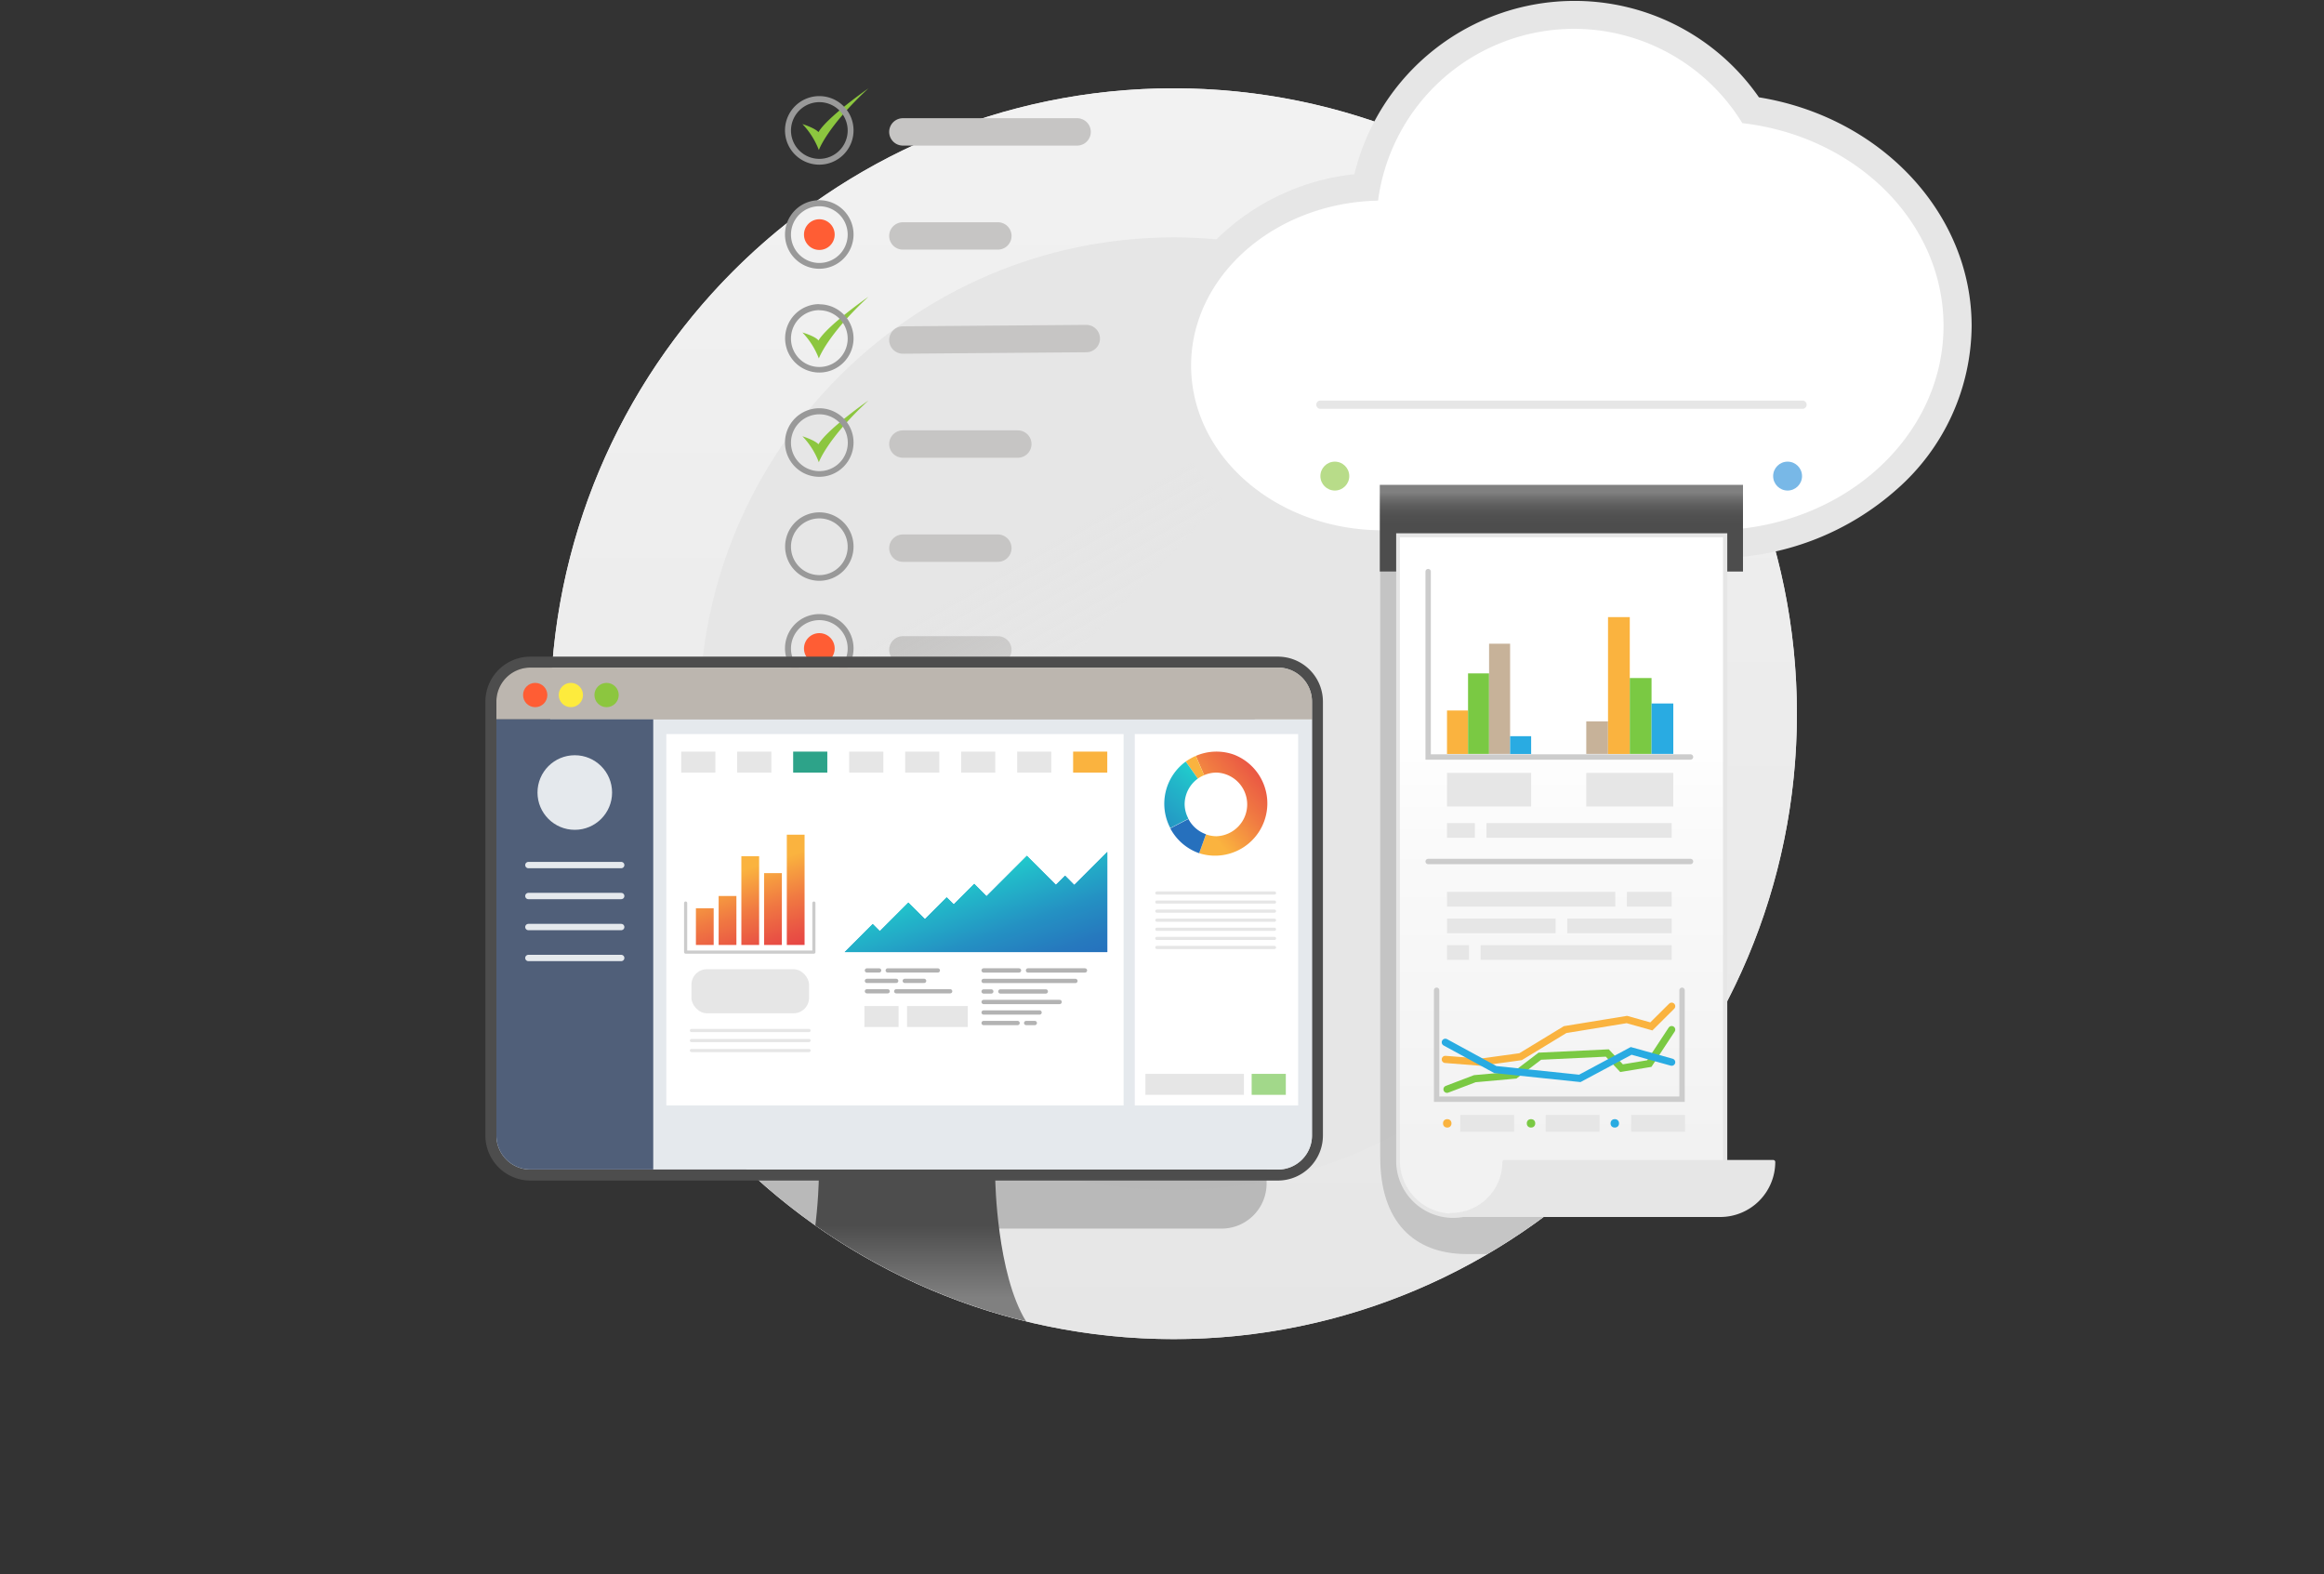 <svg xmlns="http://www.w3.org/2000/svg" xmlns:xlink="http://www.w3.org/1999/xlink" viewBox="0 0 384.51 260.43"><rect x="0" y="0" width="384.51" height="260.43" fill="#333333" stroke="none"/><defs><style>.cls-1,.cls-14,.cls-19,.cls-20,.cls-21,.cls-22,.cls-31,.cls-35,.cls-39,.cls-40,.cls-41,.cls-5{fill:none;}.cls-2{fill:#e6e6e6;}.cls-3{fill:url(#linear-gradient);}.cls-24,.cls-4{fill:#8cc63f;}.cls-5{stroke:#c6c5c4;stroke-width:4.53px;}.cls-14,.cls-19,.cls-20,.cls-21,.cls-22,.cls-31,.cls-35,.cls-39,.cls-40,.cls-41,.cls-5{stroke-linecap:round;}.cls-14,.cls-19,.cls-20,.cls-21,.cls-22,.cls-31,.cls-35,.cls-39,.cls-40,.cls-5{stroke-miterlimit:10;}.cls-6{fill:#999;}.cls-7{fill:#ff5d34;}.cls-8{fill:url(#linear-gradient-2);}.cls-9{fill:#fff;}.cls-10{fill:url(#linear-gradient-3);}.cls-11{clip-path:url(#clip-path);}.cls-12{opacity:0.15;}.cls-13{fill:url(#linear-gradient-4);}.cls-14,.cls-41{stroke:#ccc;}.cls-14{stroke-width:0.89px;}.cls-15{fill:#fab33f;}.cls-16{fill:#7ac943;}.cls-17{fill:#c7b299;}.cls-18{fill:#29abe2;}.cls-19{stroke:#7ac943;}.cls-19,.cls-20,.cls-21{stroke-width:1.19px;}.cls-20{stroke:#fab33f;}.cls-21{stroke:#29abe2;}.cls-22,.cls-35{stroke:#e6e6e6;}.cls-22{stroke-width:1.37px;}.cls-23{fill:#238bd8;}.cls-23,.cls-24{opacity:0.61;}.cls-25{opacity:0.2;}.cls-26{fill:#4d4d4d;}.cls-27{fill:#e5e9ed;}.cls-28{fill:#bcb6af;}.cls-29{fill:#fdeb3d;}.cls-30{fill:#505f79;}.cls-31{stroke:#e5e9ed;stroke-width:1.05px;}.cls-32{fill:url(#linear-gradient-5);}.cls-33{fill:url(#New_Gradient_Swatch_3);}.cls-34{fill:#2670bd;}.cls-35,.cls-41{stroke-width:0.52px;}.cls-36{fill:url(#New_Gradient_Swatch_3-2);}.cls-37{fill:url(#linear-gradient-6);}.cls-38{fill:#2da389;}.cls-39,.cls-40{stroke:#b3b3b3;}.cls-39{stroke-width:0.7px;}.cls-40{stroke-width:0.71px;}.cls-41{stroke-linejoin:round;}.cls-42{fill:url(#New_Gradient_Swatch_2);}.cls-43{fill:#77c754;opacity:0.68;}.cls-44{fill:url(#linear-gradient-7);}</style><linearGradient id="linear-gradient" x1="194.18" y1="221.53" x2="194.18" y2="14.61" gradientUnits="userSpaceOnUse"><stop offset="0" stop-color="#e6e6e6"/><stop offset="1" stop-color="#f2f2f2"/></linearGradient><linearGradient id="linear-gradient-2" x1="7247.38" y1="-1395.56" x2="7332.54" y2="-1395.56" gradientTransform="matrix(-0.45, -0.79, 1.54, -0.88, 5616.37, 4657.58)" gradientUnits="userSpaceOnUse"><stop offset="0.16" stop-color="#e6e6e6"/><stop offset="0.25" stop-color="#e6e6e6" stop-opacity="0.93"/><stop offset="0.42" stop-color="#e6e6e6" stop-opacity="0.76"/><stop offset="0.65" stop-color="#e6e6e6" stop-opacity="0.48"/><stop offset="0.93" stop-color="#e6e6e6" stop-opacity="0.09"/><stop offset="1" stop-color="#e6e6e6" stop-opacity="0"/></linearGradient><linearGradient id="linear-gradient-3" x1="258.33" y1="90.57" x2="258.33" y2="81.47" gradientUnits="userSpaceOnUse"><stop offset="0.42" stop-color="#4d4d4d"/><stop offset="0.59" stop-color="#515151"/><stop offset="0.75" stop-color="#5c5c5c"/><stop offset="0.9" stop-color="#6f6f6f"/><stop offset="1" stop-color="gray"/></linearGradient><clipPath id="clip-path"><ellipse class="cls-1" cx="194.18" cy="118.07" rx="103.12" ry="103.46"/></clipPath><linearGradient id="linear-gradient-4" x1="258.34" y1="189.02" x2="258.34" y2="120.55" gradientUnits="userSpaceOnUse"><stop offset="0" stop-color="#f2f2f2"/><stop offset="0.73" stop-color="#fafafa"/><stop offset="1" stop-color="#fff"/></linearGradient><linearGradient id="linear-gradient-5" x1="213.99" y1="122.64" x2="198.43" y2="135.58" gradientUnits="userSpaceOnUse"><stop offset="0" stop-color="#e43345"/><stop offset="0.14" stop-color="#e53c45"/><stop offset="0.36" stop-color="#e95344"/><stop offset="0.64" stop-color="#f07942"/><stop offset="0.96" stop-color="#f9ad3f"/><stop offset="1" stop-color="#fab33f"/></linearGradient><linearGradient id="New_Gradient_Swatch_3" x1="198.37" y1="128.32" x2="177.74" y2="151.95" gradientUnits="userSpaceOnUse"><stop offset="0.01" stop-color="#21c9cc"/><stop offset="0.1" stop-color="#22b8c9"/><stop offset="0.34" stop-color="#2491c3"/><stop offset="0.52" stop-color="#2679be"/><stop offset="0.64" stop-color="#2670bd"/></linearGradient><linearGradient id="New_Gradient_Swatch_3-2" x1="157.94" y1="139.17" x2="168.48" y2="169.19" xlink:href="#New_Gradient_Swatch_3"/><linearGradient id="linear-gradient-6" x1="157.94" y1="139.17" x2="168.48" y2="169.19" gradientUnits="userSpaceOnUse"><stop offset="0.2" stop-color="#21c9cc"/><stop offset="0.29" stop-color="#22b8c9"/><stop offset="0.52" stop-color="#2491c3"/><stop offset="0.71" stop-color="#2679be"/><stop offset="0.83" stop-color="#2670bd"/></linearGradient><linearGradient id="New_Gradient_Swatch_2" x1="128.85" y1="162.21" x2="123.07" y2="143.84" xlink:href="#linear-gradient-5"/><linearGradient id="linear-gradient-7" x1="150.07" y1="198.68" x2="150.07" y2="214.75" gradientUnits="userSpaceOnUse"><stop offset="0.25" stop-color="#4d4d4d"/><stop offset="1" stop-color="gray"/></linearGradient></defs><title>erp-all</title><g id="Layer_2" data-name="Layer 2"><g id="Layer_1-2" data-name="Layer 1"><ellipse class="cls-2" cx="194.18" cy="118.07" rx="103.12" ry="103.46"/><path class="cls-3" d="M194.18,39.27c43.26,0,78.45,35.35,78.45,78.8s-35.19,78.79-78.45,78.79-78.45-35.34-78.45-78.79,35.19-78.8,78.45-78.8m0-24.66c-57,0-103.12,46.32-103.12,103.46s46.17,103.46,103.12,103.46S297.3,175.21,297.3,118.07,251.13,14.61,194.18,14.61Z"/><path class="cls-4" d="M132.76,20.52a12.91,12.91,0,0,1,2.72,4.3s1.36-3.87,8.2-10.2c0,0-6.7,4.64-8.27,7.24C135.41,21.86,135.05,21.28,132.76,20.52Z"/><line class="cls-5" x1="149.38" y1="21.82" x2="178.21" y2="21.82"/><line class="cls-5" x1="149.38" y1="39.03" x2="165.1" y2="39.03"/><path class="cls-4" d="M132.76,55a12.81,12.81,0,0,1,2.72,4.3s1.36-3.87,8.2-10.2c0,0-6.7,4.64-8.27,7.24C135.41,56.29,135.05,55.71,132.76,55Z"/><line class="cls-5" x1="149.38" y1="56.25" x2="179.73" y2="56.01"/><path class="cls-4" d="M132.76,72.17a12.72,12.72,0,0,1,2.72,4.3s1.36-3.88,8.2-10.21c0,0-6.7,4.64-8.27,7.24C135.41,73.5,135.05,72.93,132.76,72.17Z"/><line class="cls-5" x1="149.38" y1="73.46" x2="168.4" y2="73.46"/><path class="cls-6" d="M135.56,16.9a4.69,4.69,0,1,1-4.69,4.69,4.7,4.7,0,0,1,4.69-4.69m0-1a5.67,5.67,0,1,0,5.66,5.66,5.66,5.66,0,0,0-5.66-5.66Z"/><path class="cls-6" d="M135.56,34.12a4.69,4.69,0,1,1-4.69,4.69,4.69,4.69,0,0,1,4.69-4.69m0-1a5.67,5.67,0,1,0,5.66,5.67,5.66,5.66,0,0,0-5.66-5.67Z"/><circle class="cls-7" cx="135.56" cy="38.81" r="2.54"/><line class="cls-5" x1="149.38" y1="107.51" x2="165.1" y2="107.51"/><path class="cls-6" d="M135.56,102.59a4.69,4.69,0,1,1-4.69,4.69,4.7,4.7,0,0,1,4.69-4.69m0-1a5.67,5.67,0,1,0,5.66,5.66,5.66,5.66,0,0,0-5.66-5.66Z"/><circle class="cls-7" cx="135.56" cy="107.28" r="2.54"/><path class="cls-6" d="M135.56,51.33A4.69,4.69,0,1,1,130.87,56a4.69,4.69,0,0,1,4.69-4.69m0-1A5.66,5.66,0,1,0,141.22,56a5.65,5.65,0,0,0-5.66-5.66Z"/><path class="cls-6" d="M135.56,68.54a4.7,4.7,0,1,1-4.69,4.69,4.7,4.7,0,0,1,4.69-4.69m0-1a5.67,5.67,0,1,0,5.66,5.66,5.66,5.66,0,0,0-5.66-5.66Z"/><path class="cls-6" d="M135.56,85.76a4.69,4.69,0,1,1-4.69,4.69,4.69,4.69,0,0,1,4.69-4.69m0-1a5.66,5.66,0,1,0,5.66,5.66,5.65,5.65,0,0,0-5.66-5.66Z"/><line class="cls-5" x1="149.38" y1="90.68" x2="165.1" y2="90.68"/><path class="cls-8" d="M178.53,41.11,221,63l-80.85,85s-23.43-12-24.67-21.93c-1.37-11-.67-29.69,12.33-50.7C145.64,46.59,178.53,41.11,178.53,41.11Z"/><path class="cls-9" d="M227.65,90.06a2.51,2.51,0,0,1-.55-.06c-18.17-.75-32.34-13.65-32.34-29.54,0-15.63,13.57-28.28,31.23-29.49a35,35,0,0,1,63.65-12.76c19.59,2.73,34.22,17.91,34.22,35.69,0,19.56-17.05,35.33-38.9,36.1a2.33,2.33,0,0,1-.53.06Z"/><path class="cls-2" d="M260.41,4.77a32.68,32.68,0,0,1,27.86,15.6C307,22.52,321.56,36.69,321.56,53.9c0,18.37-16.53,33.29-37.13,33.81v0H227.65v0c-17-.5-30.58-12.5-30.58-27.25S210.84,33.55,228,33.19A32.73,32.73,0,0,1,260.41,4.77m0-4.62a37.46,37.46,0,0,0-36.32,28.67,38.23,38.23,0,0,0-21,9.1,29.87,29.87,0,0,0-10.59,22.54c0,17.08,15,31,34.36,31.84a4.57,4.57,0,0,0,.83.07h56.78a4.39,4.39,0,0,0,.82-.07,45.07,45.07,0,0,0,28.57-11.38,36.28,36.28,0,0,0,12.35-27c0-18.63-15-34.55-35.19-37.82A37.1,37.1,0,0,0,260.41.15Z"/><rect class="cls-10" x="228.29" y="80.21" width="60.09" height="14.34"/><ellipse class="cls-1" cx="194.18" cy="118.07" rx="103.12" ry="103.46"/><ellipse class="cls-1" cx="194.18" cy="118.07" rx="103.12" ry="103.46"/><g class="cls-11"><g class="cls-12"><path d="M228.36,94.56v96.9c0,10.65,5.57,16,14.35,16h40.86V94.56Z"/></g></g><path class="cls-13" d="M240.38,201.07a9.11,9.11,0,0,1-9.1-9.1V88.55H285.4V192.3H249.48A9.12,9.12,0,0,1,240.38,201.07Z"/><path class="cls-2" d="M285.07,88.89V192H249.15a8.77,8.77,0,0,1-17.54,0V88.89h53.46m.66-.67H231V192a9.43,9.43,0,0,0,18.84.66h35.94V88.22Z"/><path class="cls-2" d="M240.14,201.16A.16.16,0,0,1,240,201a.16.16,0,0,1,.17-.16,8.61,8.61,0,0,0,8.6-8.6.17.17,0,0,1,.16-.17h44.49a.17.17,0,0,1,.16.17,8.94,8.94,0,0,1-8.93,8.93Z"/><path class="cls-2" d="M293.39,192.23a8.77,8.77,0,0,1-8.77,8.76H240.14a8.76,8.76,0,0,0,8.76-8.76h44.49m0-.33H248.9a.33.33,0,0,0-.33.33,8.44,8.44,0,0,1-8.43,8.43.34.34,0,1,0,0,.67h44.48a9.11,9.11,0,0,0,9.1-9.1.33.33,0,0,0-.33-.33Zm0,.66Z"/><polyline class="cls-14" points="236.29 94.56 236.29 125.23 279.7 125.23"/><line class="cls-14" x1="236.29" y1="142.52" x2="279.7" y2="142.52"/><rect class="cls-15" x="239.41" y="117.54" width="3.48" height="7.19"/><rect class="cls-16" x="242.89" y="111.4" width="3.48" height="13.32"/><rect class="cls-17" x="246.37" y="106.49" width="3.48" height="18.23"/><rect class="cls-18" x="249.85" y="121.79" width="3.48" height="2.94"/><rect class="cls-17" x="262.45" y="119.34" width="3.6" height="5.38"/><rect class="cls-15" x="266.05" y="102.09" width="3.6" height="22.64"/><rect class="cls-16" x="269.65" y="112.17" width="3.6" height="12.55"/><rect class="cls-18" x="273.25" y="116.38" width="3.6" height="8.34"/><polyline class="cls-19" points="239.41 180.2 244.01 178.45 250.67 177.85 254.77 174.73 265.93 174.2 268.29 176.71 272.88 175.95 276.58 170.33"/><polyline class="cls-20" points="239.13 175.26 244.98 175.72 251.58 174.81 258.95 170.33 269.17 168.66 273.22 169.8 276.58 166.46"/><polyline class="cls-21" points="239.13 172.43 247.41 176.94 261.38 178.4 269.88 173.85 276.58 175.72"/><polyline class="cls-14" points="237.69 163.82 237.69 181.84 278.3 181.84 278.3 163.82"/><rect class="cls-2" x="239.41" y="127.86" width="13.92" height="5.57"/><rect class="cls-2" x="262.45" y="127.86" width="14.4" height="5.57"/><rect class="cls-2" x="239.41" y="136.16" width="4.61" height="2.43"/><rect class="cls-2" x="245.94" y="136.16" width="30.64" height="2.43"/><rect class="cls-2" x="269.17" y="147.55" width="7.41" height="2.43" transform="translate(545.75 297.53) rotate(180)"/><rect class="cls-2" x="239.41" y="147.55" width="27.84" height="2.43" transform="translate(506.66 297.53) rotate(180)"/><rect class="cls-2" x="259.3" y="151.96" width="17.28" height="2.43" transform="translate(535.88 306.34) rotate(180)"/><rect class="cls-2" x="239.41" y="151.96" width="17.97" height="2.43" transform="translate(496.79 306.34) rotate(180)"/><rect class="cls-2" x="244.98" y="156.36" width="31.61" height="2.43" transform="translate(521.56 315.15) rotate(180)"/><rect class="cls-2" x="239.41" y="156.36" width="3.64" height="2.43" transform="translate(482.46 315.15) rotate(180)"/><rect class="cls-2" x="241.61" y="184.45" width="8.91" height="2.78"/><rect class="cls-2" x="255.74" y="184.45" width="8.91" height="2.78"/><rect class="cls-2" x="269.88" y="184.45" width="8.91" height="2.78"/><circle class="cls-18" cx="267.17" cy="185.84" r="0.7"/><circle class="cls-16" cx="253.31" cy="185.84" r="0.7"/><circle class="cls-15" cx="239.45" cy="185.84" r="0.7"/><line class="cls-22" x1="218.46" y1="66.95" x2="298.23" y2="66.95"/><circle class="cls-23" cx="295.76" cy="78.76" r="2.39"/><circle class="cls-24" cx="220.85" cy="78.76" r="2.39"/><g class="cls-11"><g class="cls-25"><rect x="71.9" y="117.48" width="136.76" height="84.86" rx="6.53"/><path d="M202.12,118.39a5.63,5.63,0,0,1,5.63,5.63V195.8a5.63,5.63,0,0,1-5.63,5.63H78.43a5.63,5.63,0,0,1-5.62-5.63V124a5.63,5.63,0,0,1,5.62-5.63H202.12m0-1.82H78.43A7.45,7.45,0,0,0,71,124V195.8a7.45,7.45,0,0,0,7.44,7.45H202.12a7.45,7.45,0,0,0,7.44-7.45V124a7.45,7.45,0,0,0-7.44-7.45Z"/></g></g><path class="cls-26" d="M211.44,110.44a5.63,5.63,0,0,1,5.63,5.63v71.79a5.63,5.63,0,0,1-5.63,5.62H87.75a5.62,5.62,0,0,1-5.62-5.62V116.07a5.63,5.63,0,0,1,5.62-5.63H211.44m0-1.81H87.75a7.45,7.45,0,0,0-7.44,7.44v71.79a7.45,7.45,0,0,0,7.44,7.44H211.44a7.45,7.45,0,0,0,7.44-7.44V116.07a7.45,7.45,0,0,0-7.44-7.44Z"/><path class="cls-27" d="M82.13,187.86a5.62,5.62,0,0,0,5.62,5.62H211.44a5.63,5.63,0,0,0,5.63-5.62V119H82.13Z"/><path class="cls-28" d="M211.44,110.44H87.75a5.63,5.63,0,0,0-5.62,5.63V119H217.07v-2.94A5.63,5.63,0,0,0,211.44,110.44Z"/><circle class="cls-7" cx="88.55" cy="114.98" r="2.01"/><circle class="cls-29" cx="94.45" cy="114.98" r="2.01"/><circle class="cls-4" cx="100.36" cy="114.98" r="2.01"/><path class="cls-30" d="M82.13,119v68.85a5.62,5.62,0,0,0,5.62,5.62h20.33V119Z"/><circle class="cls-27" cx="95.1" cy="131.11" r="6.17"/><line class="cls-31" x1="87.42" y1="143.11" x2="102.78" y2="143.11"/><line class="cls-31" x1="87.42" y1="148.23" x2="102.78" y2="148.23"/><line class="cls-31" x1="87.42" y1="153.36" x2="102.78" y2="153.36"/><line class="cls-31" x1="87.42" y1="158.48" x2="102.78" y2="158.48"/><rect class="cls-9" x="187.75" y="121.44" width="27.03" height="61.44"/><rect class="cls-9" x="110.24" y="121.44" width="75.66" height="61.44"/><path class="cls-32" d="M204.18,124.85a8.58,8.58,0,0,0-6.33.2l1.37,3.19a5.21,5.21,0,0,1,2.09-.43,5.27,5.27,0,0,1,0,10.53,5.2,5.2,0,0,1-1.78-.31l-1.12,3.12a8.65,8.65,0,0,0,5.77-16.3Z"/><path class="cls-15" d="M199.22,128.24l-1.37-3.19a8.84,8.84,0,0,0-1.67.94l2,2.82A5.49,5.49,0,0,1,199.22,128.24Z"/><path class="cls-33" d="M196,133.07a5.26,5.26,0,0,1,2.18-4.26l-2-2.82a8.63,8.63,0,0,0-2.55,11l3-1.55A5.15,5.15,0,0,1,196,133.07Z"/><path class="cls-34" d="M196.63,135.49l-3,1.55a8.61,8.61,0,0,0,4.72,4.09l.06,0,1.12-3.12A5.25,5.25,0,0,1,196.63,135.49Z"/><line class="cls-35" x1="191.4" y1="147.73" x2="210.87" y2="147.73"/><line class="cls-35" x1="191.4" y1="149.23" x2="210.87" y2="149.23"/><line class="cls-35" x1="191.4" y1="150.73" x2="210.87" y2="150.73"/><line class="cls-35" x1="191.4" y1="152.23" x2="210.87" y2="152.23"/><line class="cls-35" x1="191.4" y1="153.73" x2="210.87" y2="153.73"/><line class="cls-35" x1="191.4" y1="155.24" x2="210.87" y2="155.24"/><line class="cls-35" x1="191.4" y1="156.74" x2="210.87" y2="156.74"/><polygon class="cls-36" points="183.2 157.51 183.2 140.94 177.74 146.4 176.22 144.87 174.7 146.38 169.9 141.58 163.22 148.26 161.19 146.22 157.8 149.61 156.63 148.45 153.03 152.05 150.29 149.32 145.57 154.04 144.39 152.87 139.75 157.51 183.2 157.51"/><polygon class="cls-37" points="183.2 157.51 183.2 140.94 177.74 146.4 176.22 144.87 174.7 146.38 169.9 141.58 163.22 148.26 161.19 146.22 157.8 149.61 156.63 148.45 153.03 152.05 150.29 149.32 145.57 154.04 144.39 152.87 139.75 157.51 183.2 157.51"/><rect class="cls-15" x="177.55" y="124.34" width="5.65" height="3.47"/><rect class="cls-2" x="168.29" y="124.34" width="5.65" height="3.47"/><rect class="cls-2" x="159.02" y="124.34" width="5.65" height="3.47"/><rect class="cls-2" x="149.76" y="124.34" width="5.65" height="3.47"/><rect class="cls-2" x="140.5" y="124.34" width="5.65" height="3.47"/><rect class="cls-38" x="131.23" y="124.34" width="5.65" height="3.47"/><rect class="cls-2" x="121.97" y="124.34" width="5.65" height="3.47"/><rect class="cls-2" x="112.71" y="124.34" width="5.65" height="3.47"/><line class="cls-39" x1="143.43" y1="160.54" x2="145.46" y2="160.54"/><line class="cls-39" x1="146.87" y1="160.54" x2="155.17" y2="160.54"/><line class="cls-39" x1="143.43" y1="162.27" x2="148.28" y2="162.27"/><line class="cls-39" x1="149.69" y1="162.27" x2="152.9" y2="162.27"/><line class="cls-39" x1="143.43" y1="163.99" x2="146.87" y2="163.99"/><line class="cls-39" x1="148.28" y1="163.99" x2="157.21" y2="163.99"/><line class="cls-40" x1="162.74" y1="160.54" x2="168.6" y2="160.54"/><line class="cls-40" x1="170.08" y1="160.54" x2="179.51" y2="160.54"/><line class="cls-40" x1="162.74" y1="162.28" x2="177.93" y2="162.28"/><line class="cls-40" x1="162.74" y1="164.02" x2="164.01" y2="164.02"/><line class="cls-40" x1="165.51" y1="164.02" x2="173.03" y2="164.02"/><line class="cls-40" x1="162.74" y1="165.76" x2="175.32" y2="165.76"/><line class="cls-40" x1="162.74" y1="167.5" x2="172" y2="167.5"/><line class="cls-40" x1="162.74" y1="169.24" x2="168.36" y2="169.24"/><line class="cls-40" x1="169.78" y1="169.24" x2="171.21" y2="169.24"/><polyline class="cls-41" points="113.44 149.39 113.44 157.51 134.66 157.51 134.66 149.39"/><path class="cls-42" d="M118.08,156.33h-2.94v-6.07h2.94Zm3.76-8.1H118.9v8.1h2.94Zm7.52-3.79h-2.94v11.89h2.94Zm-3.76-2.8h-2.94v14.69h2.94Zm7.52-3.56h-2.94v18.25h2.94Z"/><line class="cls-35" x1="114.4" y1="170.48" x2="133.86" y2="170.48"/><line class="cls-35" x1="114.4" y1="172.14" x2="133.86" y2="172.14"/><line class="cls-35" x1="114.4" y1="173.79" x2="133.86" y2="173.79"/><rect class="cls-2" x="114.4" y="160.34" width="19.46" height="7.29" rx="2.56"/><rect class="cls-2" x="143.02" y="166.43" width="5.65" height="3.47"/><rect class="cls-2" x="150.07" y="166.43" width="10.05" height="3.47"/><rect class="cls-43" x="207.09" y="177.65" width="5.65" height="3.47"/><rect class="cls-2" x="189.51" y="177.65" width="16.3" height="3.47"/><g class="cls-11"><path class="cls-44" d="M164.67,195.18h-29.2s-.23,15.56-5.11,23.44h39.42C164.9,210.74,164.67,195.18,164.67,195.18Z"/></g><rect class="cls-1" width="384.51" height="260.43"/></g></g></svg>